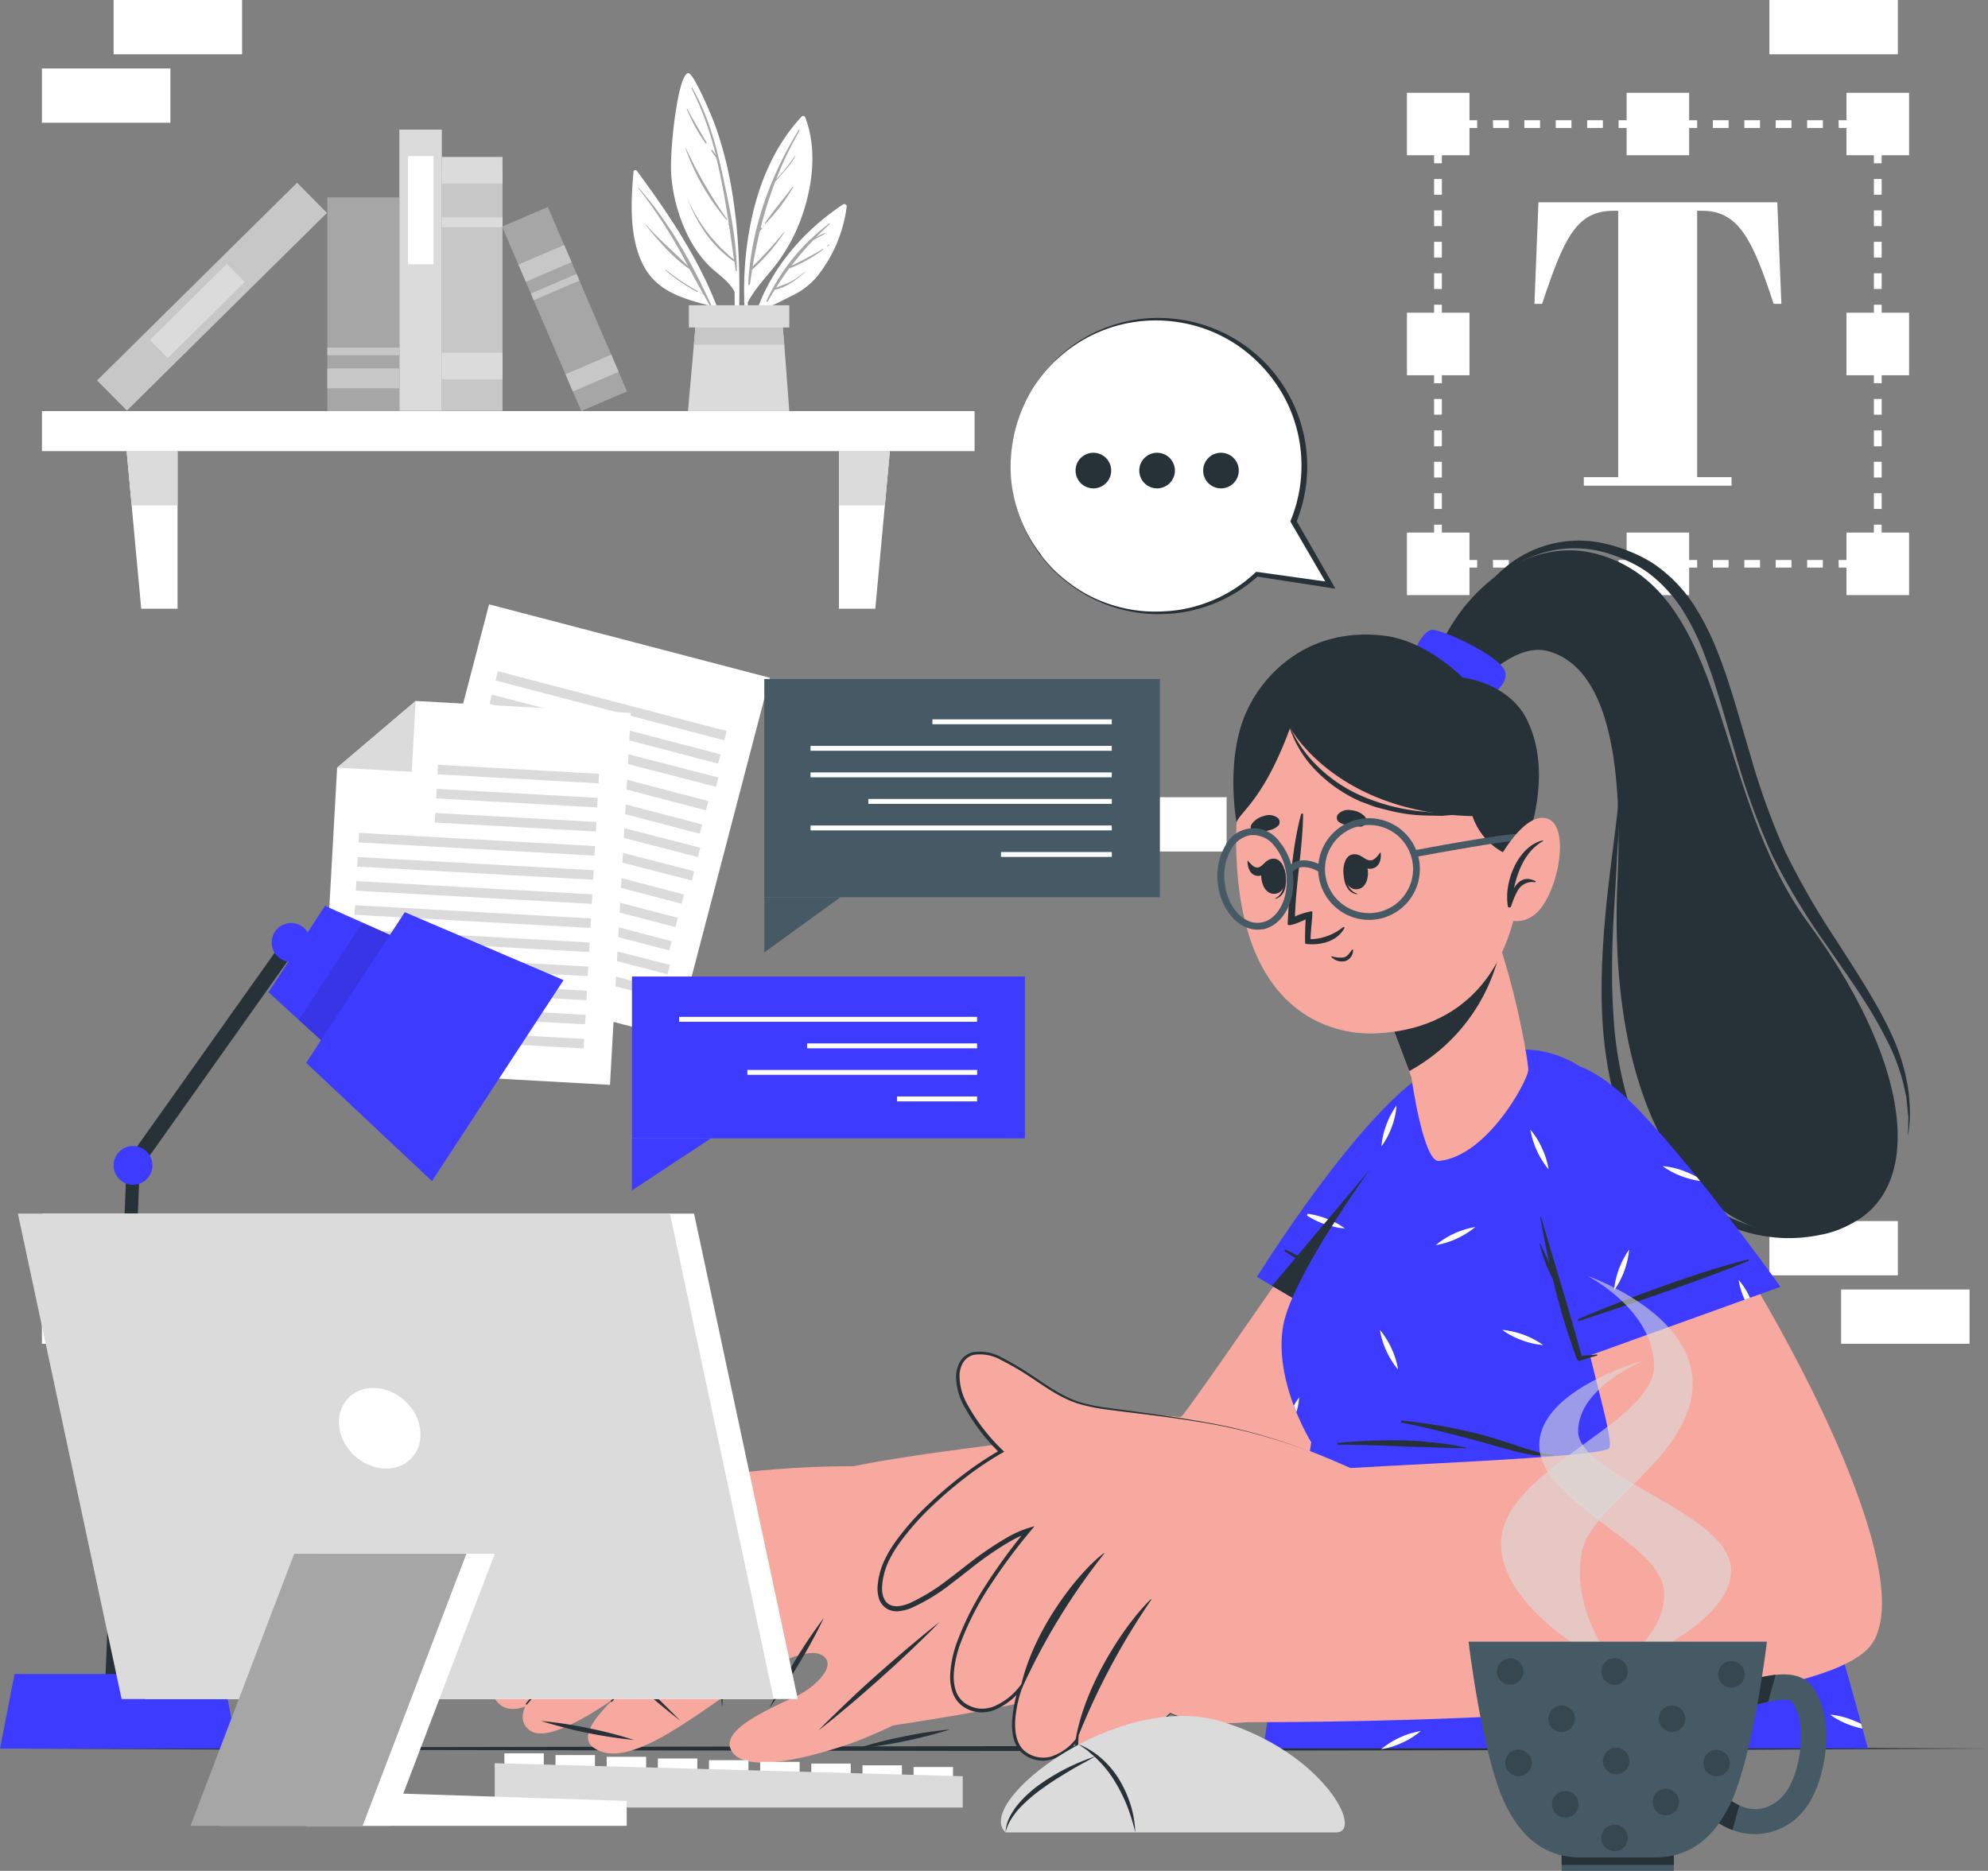 <?xml version="1.0" encoding="UTF-8"?> <svg xmlns="http://www.w3.org/2000/svg" viewBox="0 0 409.77 385.64"><rect x="0" y="0" width="409.77" height="385.64" fill="#808080" stroke="none"/> <defs> <style>.cls-1{fill:#fff;}.cls-10,.cls-2{fill:#dbdbdb;}.cls-3{fill:#a6a6a6;}.cls-4{fill:#c7c7c7;}.cls-5{fill:#263238;}.cls-6{fill:#3d3bff;}.cls-7{fill:#f7a9a0;}.cls-8{fill:#455a64;}.cls-9{opacity:0.1;}.cls-10{opacity:0.6;}.cls-11{fill:#37474f;}</style> </defs> <title>5Ресурс 33</title> <g id="Слой_2" data-name="Слой 2"> <g id="Background_Complete" data-name="Background Complete"> <polygon class="cls-1" points="295.6 117.03 298 117.03 298 115.43 297.2 115.43 297.2 114.63 295.6 114.63 295.6 117.03"></polygon> <path class="cls-1" d="M301.24,115.43h3.24V117h-3.24Zm6.48,0H311V117h-3.24Zm6.48,0h3.24V117H314.2Zm6.48,0h3.23V117h-3.23Zm6.47,0h3.24V117h-3.24Zm6.48,0h3.24V117h-3.24Zm6.48,0h3.24V117h-3.24Zm6.47,0h3.24V117h-3.24Zm6.48,0h3.24V117h-3.24Zm6.48,0h3.24V117h-3.24Zm6.48,0h3.24V117H366Zm6.47,0h3.24V117h-3.24Zm6.48,0h3.24V117H379Z"></path> <polygon class="cls-1" points="385.45 117.03 387.85 117.03 387.85 114.63 386.25 114.63 386.25 115.43 385.45 115.43 385.45 117.03"></polygon> <path class="cls-1" d="M386.25,108.15h1.6v3.24h-1.6Zm0-6.48h1.6v3.24h-1.6Zm0-6.48h1.6v3.24h-1.6Zm0-6.47h1.6V92h-1.6Zm0-6.48h1.6v3.24h-1.6Zm0-6.48h1.6V79h-1.6Zm0-6.48h1.6v3.24h-1.6Zm0-6.47h1.6v3.24h-1.6Zm0-6.48h1.6v3.24h-1.6Zm0-6.48h1.6v3.24h-1.6Zm0-6.48h1.6v3.24h-1.6Zm0-6.47h1.6v3.24h-1.6Zm0-6.48h1.6v3.24h-1.6Z"></path> <polygon class="cls-1" points="386.25 27.18 387.85 27.18 387.85 24.78 385.45 24.78 385.45 26.38 386.25 26.38 386.25 27.18"></polygon> <path class="cls-1" d="M301.24,24.78h3.24v1.6h-3.24Zm6.48,0H311v1.6h-3.24Zm6.48,0h3.24v1.6H314.2Zm6.47,0h3.24v1.6h-3.24Zm6.48,0h3.24v1.6h-3.24Zm6.48,0h3.24v1.6h-3.24Zm6.48,0h3.24v1.6h-3.24Zm6.47,0h3.24v1.6h-3.24Zm6.48,0h3.24v1.6h-3.24Zm6.48,0h3.24v1.6h-3.24Zm6.48,0h3.24v1.6H366Zm6.47,0h3.24v1.6h-3.24Zm6.48,0h3.24v1.6H379Z"></path> <polygon class="cls-1" points="295.6 27.18 297.2 27.18 297.2 26.38 298 26.38 298 24.78 295.6 24.78 295.6 27.18"></polygon> <path class="cls-1" d="M295.6,108.15h1.6v3.24h-1.6Zm0-6.48h1.6v3.24h-1.6Zm0-6.48h1.6v3.24h-1.6Zm0-6.47h1.6V92h-1.6Zm0-6.48h1.6v3.24h-1.6Zm0-6.48h1.6V79h-1.6Zm0-6.48h1.6v3.24h-1.6Zm0-6.47h1.6v3.24h-1.6Zm0-6.48h1.6v3.24h-1.6Zm0-6.48h1.6v3.24h-1.6Zm0-6.48h1.6v3.24h-1.6Zm0-6.47h1.6v3.24h-1.6Zm0-6.48h1.6v3.24h-1.6Z"></path> <rect class="cls-1" x="381.4" y="110.58" width="11.3" height="11.3" transform="translate(774.1 232.45) rotate(-180)"></rect> <path class="cls-1" d="M380.6,109.78h12.9v12.89H380.6Zm11.3,1.6h-9.7v9.69h9.7Z"></path> <rect class="cls-1" x="381.4" y="65.26" width="11.3" height="11.3" transform="translate(774.1 141.81) rotate(-180)"></rect> <path class="cls-1" d="M380.6,64.46h12.9V77.35H380.6Zm11.3,1.6h-9.7v9.69h9.7Z"></path> <rect class="cls-1" x="381.4" y="19.93" width="11.3" height="11.3" transform="translate(774.1 51.16) rotate(-180)"></rect> <path class="cls-1" d="M380.6,19.13h12.9V32H380.6Zm11.3,1.6h-9.7v9.7h9.7Z"></path> <rect class="cls-1" x="290.76" y="110.58" width="11.3" height="11.3" transform="translate(592.81 232.45) rotate(-180)"></rect> <path class="cls-1" d="M290,109.78h12.89v12.89H290Zm11.29,1.6h-9.69v9.69h9.69Z"></path> <rect class="cls-1" x="290.76" y="65.26" width="11.3" height="11.3" transform="translate(592.81 141.81) rotate(-180)"></rect> <path class="cls-1" d="M290,64.46h12.89V77.35H290Zm11.29,1.6h-9.69v9.69h9.69Z"></path> <rect class="cls-1" x="290.76" y="19.93" width="11.3" height="11.3" transform="translate(592.81 51.16) rotate(-180)"></rect> <path class="cls-1" d="M290,19.13h12.89V32H290Zm11.29,1.6h-9.69v9.7h9.69Z"></path> <rect class="cls-1" x="336.08" y="19.93" width="11.3" height="11.3" transform="translate(683.45 51.16) rotate(-180)"></rect> <path class="cls-1" d="M335.28,19.13h12.89V32H335.28Zm11.29,1.6h-9.69v9.7h9.69Z"></path> <rect class="cls-1" x="336.08" y="110.58" width="11.3" height="11.3" transform="translate(683.45 232.45) rotate(-180)"></rect> <path class="cls-1" d="M335.28,109.78h12.89v12.89H335.28Zm11.29,1.6h-9.69v9.69h9.69Z"></path> <path class="cls-1" d="M317.11,41.7h49.23l.84,20.94h-1.59c-4.25-12.93-7.09-19.19-14.68-19.19h-1.09V98.36h7.09v1.75H326.46V98.36h7.09V43.45h-1c-7.6,0-10.18,5.59-14.69,19.19h-1.58Z"></path> <rect class="cls-1" x="364.71" y="251.7" width="26.48" height="11.19" transform="translate(755.9 514.59) rotate(-180)"></rect> <rect class="cls-1" x="226.35" y="164.33" width="26.48" height="11.19" transform="translate(479.18 339.85) rotate(-180)"></rect> <rect class="cls-1" x="379.48" y="265.81" width="26.48" height="11.19" transform="translate(785.45 542.81) rotate(-180)"></rect> <rect class="cls-1" x="8.65" y="265.81" width="26.48" height="11.19" transform="translate(43.77 542.81) rotate(-180)"></rect> <rect class="cls-1" x="23.42" width="26.48" height="11.19" transform="translate(73.32 11.19) rotate(-180)"></rect> <rect class="cls-1" x="8.65" y="14.11" width="26.48" height="11.19" transform="translate(43.77 39.41) rotate(-180)"></rect> <rect class="cls-1" x="364.71" width="26.48" height="11.19" transform="translate(755.9 11.19) rotate(-180)"></rect> <rect class="cls-1" x="8.65" y="84.73" width="192.23" height="8.25" transform="translate(209.53 177.72) rotate(-180)"></rect> <polygon class="cls-1" points="172.93 125.48 180.42 125.48 183.42 92.99 172.93 92.99 172.93 125.48"></polygon> <polygon class="cls-1" points="36.6 125.48 29.11 125.48 26.1 92.99 36.6 92.99 36.6 125.48"></polygon> <polygon class="cls-2" points="183.42 92.99 172.94 92.99 172.94 104.18 182.39 104.18 183.42 92.99"></polygon> <polygon class="cls-2" points="26.11 92.99 27.14 104.18 36.59 104.18 36.59 92.99 26.11 92.99"></polygon> <path class="cls-1" d="M131.27,35.22c8.53,11.55,17.42,25,19.59,39.44,0,.22-.33.3-.38.08a85.84,85.84,0,0,0-3.77-11.6c-5.61-1.55-11.11-2.81-14.06-8.38S130,41.58,130.6,35.34C130.64,35,131.1,35,131.27,35.22Z"></path> <path class="cls-3" d="M146.63,63c-3.84-8.6-8.75-17.23-15-24.31,0,0-.11,0-.07.07a102.76,102.76,0,0,1,10.25,16.1c-2.83-2.86-5.92-5.43-8.6-8.47,0-.06-.13,0-.08.08,2.65,3.19,5.55,6.66,9,9,.93,1.71,1.87,3.43,2.82,5.14-.23-.13-.47-.24-.71-.36-.05,0-.08,0,0,.06a7.4,7.4,0,0,0,.8.39c.45.81.89,1.63,1.35,2.44C146.46,63.37,146.71,63.21,146.63,63Z"></path> <path class="cls-3" d="M143.78,60a50.42,50.42,0,0,1-6.55-4.37c-.06,0-.14,0-.08.08a34.54,34.54,0,0,0,6.53,4.45C143.79,60.24,143.88,60.09,143.78,60Z"></path> <path class="cls-1" d="M151.79,74.53a.16.16,0,0,1-.31,0c0-4.77,0-9.57-.07-14.36-1.23-2.47-3.85-3.83-5.67-5.81a24.71,24.71,0,0,1-3.41-4.74,34.06,34.06,0,0,1-3.94-13.16c-.51-5.1,1.43-21.94,3.58-21.36,1.12.31,4.73,8.65,5.68,11.41a79.64,79.64,0,0,1,3.4,14C152.79,51.7,152.65,63.23,151.79,74.53Z"></path> <path class="cls-3" d="M151.83,54l0,0c-.27-6-1.63-12.13-2.9-18-1.37-6.3-3-12.24-6.22-17.87a.09.09,0,0,0-.16.09,66.65,66.65,0,0,1,5,13.72c-.22-.34-.48-.66-.71-1-.09-.13-.3,0-.21.12a8.56,8.56,0,0,0,1,1.43.06.06,0,0,0,0,0c1.11,4.51,1.92,9.12,2.6,13.72l-.15-.17s-.1,0-.07,0,.18.3.27.46c.35,2.33.67,4.66,1,7a32.76,32.76,0,0,1-9.71-12.9s0,0,0,0c2,5.35,5.06,10.11,9.82,13.36.08.62.17,1.24.26,1.86,0,.13.22.1.22,0,0-.55,0-1.1-.05-1.65A.13.13,0,0,0,151.83,54Z"></path> <path class="cls-3" d="M149.87,45.2a95.46,95.46,0,0,1-8.47-14.58c0-.06-.13,0-.1,0a47.24,47.24,0,0,0,8.41,14.67A.1.1,0,0,0,149.87,45.2Z"></path> <path class="cls-3" d="M145.65,29.44c-1.32-2.32-2.71-4.59-4-7,0-.07-.12,0-.09.05a36.53,36.53,0,0,0,3.83,7A.12.12,0,0,0,145.65,29.44Z"></path> <path class="cls-3" d="M146.16,30.46a0,0,0,1,0,0,0A0,0,0,1,0,146.16,30.46Z"></path> <path class="cls-1" d="M154.13,62.31a48.66,48.66,0,0,0,1.11,9.4c-.05.34-.1.67-.15,1a45.39,45.39,0,0,1-1.68-10.47.35.35,0,0,1,0-.33h0a69.68,69.68,0,0,1,1-14.19C155.93,39,159.16,30.54,165.27,24a.44.44,0,0,1,.68.14c2.47,6.28,1.6,13.76-.5,20a36.34,36.34,0,0,1-4.85,9.51C158.51,56.59,155.83,59.08,154.13,62.31Z"></path> <path class="cls-3" d="M164.55,26.91c-5.8,9.4-9.83,20.56-10.32,31.67,0,.19.32.24.35,0q.21-1.48.45-3h0a37.71,37.71,0,0,0,6.57-7.59c0-.05,0-.11-.08-.07a78,78,0,0,1-6.39,7c.42-2.46.91-4.88,1.49-7.26l.46-.54c.1-.12-.07-.29-.17-.17l-.14.15a83.18,83.18,0,0,1,3-9.62c1.48-1.76,3.13-3.28,4.2-5.4,0,0,0-.09-.08,0-.86,1.21-1.7,2.43-2.68,3.56-.39.44-.82.86-1.22,1.3A74.5,74.5,0,0,1,164.77,27,.13.13,0,1,0,164.55,26.91Z"></path> <path class="cls-3" d="M163.38,38.51c-1.88,2.52-4,4.93-5.75,7.53,0,.08.06.15.12.1a38.21,38.21,0,0,0,5.75-7.56C163.55,38.5,163.43,38.44,163.38,38.51Z"></path> <path class="cls-3" d="M157.37,46.63l-.08.08c-.06,0,0,.14.08.08l.08-.08C157.51,46.66,157.42,46.57,157.37,46.63Z"></path> <path class="cls-1" d="M174.52,42.61A28.85,28.85,0,0,1,168.41,57a15.33,15.33,0,0,1-5,3.87c-2.15,1.06-4.4,2.29-6.62,3.16a43.39,43.39,0,0,0-2.34,8.32l-.22-.73c1.43-12.26,9.36-22.73,19.5-29.45A.49.49,0,0,1,174.52,42.61Z"></path> <path class="cls-3" d="M171,46.23c.07-.06,0-.19-.1-.13A41.35,41.35,0,0,0,158,62c-.08.17.15.32.25.15.47-.83.95-1.63,1.44-2.42h0c2.31-.43,4.5-2.06,6.22-3.61.05,0,0-.11-.07-.07a14.2,14.2,0,0,1-2.93,2.06c-.94.48-2,.78-2.94,1.17.86-1.37,1.75-2.67,2.69-3.94a27,27,0,0,0,7-3.91.06.06,0,0,0-.06-.11,73.21,73.21,0,0,1-6.47,3.46,58.77,58.77,0,0,1,4.57-5.33c.78-.41,1.58-.83,2.34-1.27a.07.07,0,0,0-.05-.12,8.8,8.8,0,0,0-1.8.88C169.07,48,170,47.12,171,46.23Z"></path> <path class="cls-3" d="M170.8,50.46a3.48,3.48,0,0,0-.39.28s0,.08.05.06a2.38,2.38,0,0,0,.41-.23C170.94,50.53,170.88,50.42,170.8,50.46Z"></path> <polygon class="cls-2" points="141.81 84.73 162.69 84.73 161.66 71.05 161.27 66.58 143.41 66.58 143.02 71.05 141.81 84.73"></polygon> <polygon class="cls-4" points="143.02 71.05 161.66 71.05 161.27 66.58 143.41 66.58 143.02 71.05"></polygon> <rect class="cls-2" x="141.99" y="62.92" width="20.7" height="4.58" transform="translate(304.68 130.42) rotate(-180)"></rect> <rect class="cls-4" x="72.47" y="53.6" width="49.7" height="12.52" transform="translate(157.18 -37.47) rotate(90)"></rect> <rect class="cls-2" x="94.59" y="28.82" width="5.46" height="12.52" transform="translate(132.4 -62.24) rotate(90)"></rect> <rect class="cls-2" x="96.31" y="39.56" width="2.03" height="12.52" transform="translate(143.14 -51.5) rotate(90)"></rect> <rect class="cls-2" x="94.59" y="69.2" width="5.46" height="12.52" transform="translate(172.78 -21.87) rotate(90)"></rect> <rect class="cls-2" x="57.7" y="51.34" width="57.97" height="8.75" transform="translate(142.41 -30.98) rotate(90)"></rect> <rect class="cls-1" x="75.58" y="40.7" width="22.3" height="5.25" transform="translate(130.06 -43.4) rotate(90)"></rect> <rect class="cls-4" x="14.72" y="56.78" width="57.97" height="8.75" transform="translate(117.77 73.92) rotate(135.33)"></rect> <rect class="cls-2" x="29.52" y="61.48" width="22.3" height="5.25" transform="translate(114.66 81.11) rotate(135.33)"></rect> <rect class="cls-3" x="52.88" y="55.27" width="44.04" height="14.85" transform="translate(137.59 -12.2) rotate(90)"></rect> <rect class="cls-4" x="72.84" y="70.57" width="4.1" height="14.85" transform="translate(152.89 3.1) rotate(90)"></rect> <rect class="cls-4" x="74.1" y="65.02" width="1.59" height="14.85" transform="translate(147.35 -2.45) rotate(90)"></rect> <rect class="cls-3" x="95.69" y="58.57" width="41.38" height="10.26" transform="translate(129 -68.37) rotate(66.77)"></rect> <rect class="cls-4" x="120.12" y="71.78" width="3.86" height="10.26" transform="translate(144.57 -65.59) rotate(66.77)"></rect> <rect class="cls-4" x="110.41" y="49.16" width="3.86" height="10.26" transform="translate(117.92 -70.36) rotate(66.77)"></rect> <rect class="cls-4" x="113.69" y="54.05" width="1.5" height="10.26" transform="translate(123.68 -69.33) rotate(66.77)"></rect> <polygon class="cls-1" points="81.38 198.86 139.25 213.99 158.67 139.71 115.71 128.47 100.81 124.58 97.11 138.73 81.38 198.86"></polygon> <rect class="cls-2" x="101.59" y="144.5" width="48.72" height="1.97" transform="translate(40.9 -27.13) rotate(14.65)"></rect> <rect class="cls-2" x="100.33" y="149.32" width="48.72" height="1.97" transform="translate(42.08 -26.66) rotate(14.65)"></rect> <rect class="cls-2" x="99.07" y="154.13" width="48.72" height="1.97" transform="matrix(0.97, 0.25, -0.25, 0.97, 43.26, -26.18)"></rect> <rect class="cls-2" x="97.81" y="158.94" width="48.72" height="1.97" transform="translate(44.44 -25.71) rotate(14.65)"></rect> <rect class="cls-2" x="96.55" y="163.76" width="48.72" height="1.97" transform="translate(45.61 -25.23) rotate(14.65)"></rect> <rect class="cls-2" x="95.29" y="168.57" width="48.72" height="1.97" transform="matrix(0.97, 0.25, -0.25, 0.97, 46.79, -24.76)"></rect> <rect class="cls-2" x="94.03" y="173.39" width="48.72" height="1.97" transform="matrix(0.97, 0.25, -0.25, 0.97, 47.97, -24.28)"></rect> <rect class="cls-2" x="92.78" y="178.2" width="48.72" height="1.97" transform="translate(49.14 -23.81) rotate(14.65)"></rect> <rect class="cls-2" x="91.52" y="183.01" width="48.72" height="1.97" transform="translate(50.32 -23.33) rotate(14.65)"></rect> <rect class="cls-2" x="90.26" y="187.83" width="48.72" height="1.97" transform="translate(51.5 -22.86) rotate(14.65)"></rect> <rect class="cls-2" x="89" y="192.64" width="48.72" height="1.97" transform="matrix(0.97, 0.25, -0.25, 0.97, 52.67, -22.38)"></rect> <rect class="cls-2" x="87.74" y="197.46" width="48.72" height="1.97" transform="translate(53.85 -21.9) rotate(14.65)"></rect> <polygon class="cls-1" points="66.02 220.29 125.73 223.63 130.02 146.97 85.68 144.49 69.49 158.24 66.02 220.29"></polygon> <polygon class="cls-2" points="85.68 144.49 69.49 158.24 84.87 159.1 85.68 144.49"></polygon> <rect class="cls-2" x="90.19" y="158.58" width="33.25" height="1.97" transform="translate(9.08 -5.72) rotate(3.2)"></rect> <rect class="cls-2" x="89.92" y="163.55" width="33.25" height="1.97" transform="translate(9.36 -5.7) rotate(3.2)"></rect> <rect class="cls-2" x="89.64" y="168.51" width="33.25" height="1.97" transform="translate(9.64 -5.67) rotate(3.2)"></rect> <rect class="cls-2" x="73.9" y="173.05" width="48.72" height="1.97" transform="translate(9.88 -5.22) rotate(3.2)"></rect> <rect class="cls-2" x="73.63" y="178.02" width="48.72" height="1.97" transform="translate(10.15 -5.19) rotate(3.2)"></rect> <rect class="cls-2" x="73.35" y="182.99" width="48.72" height="1.97" transform="translate(10.43 -5.17) rotate(3.2)"></rect> <rect class="cls-2" x="73.07" y="187.96" width="48.72" height="1.97" transform="translate(10.71 -5.15) rotate(3.2)"></rect> <rect class="cls-2" x="72.79" y="192.92" width="48.72" height="1.97" transform="translate(10.98 -5.12) rotate(3.2)"></rect> <rect class="cls-2" x="72.51" y="197.89" width="48.72" height="1.97" transform="translate(11.26 -5.1) rotate(3.2)"></rect> <rect class="cls-2" x="72.24" y="202.86" width="48.72" height="1.97" transform="translate(11.54 -5.08) rotate(3.2)"></rect> <rect class="cls-2" x="71.96" y="207.83" width="48.72" height="1.97" transform="translate(11.82 -5.06) rotate(3.2)"></rect> <rect class="cls-2" x="71.68" y="212.8" width="48.72" height="1.97" transform="translate(12.09 -5.03) rotate(3.2)"></rect> </g> <g id="Table"> <polygon class="cls-5" points="409.77 360.44 359.15 360.68 308.54 360.77 207.31 360.94 106.07 360.77 55.46 360.68 4.84 360.44 55.46 360.19 106.07 360.1 207.31 359.94 308.54 360.11 359.15 360.19 409.77 360.44"></polygon> </g> <g id="Character"> <path class="cls-5" d="M296.65,133.63c6.17-13.83,19.53-22.9,32.39-19.46,27.57,7.37,23.82,49.05,43.62,76,23.91,32.56,24.2,59.93,3.39,63.9-23.33,4.44-45.12-20.57-42.64-72.95,1.55-32.76-5.35-44.36-14.22-46.88-6.52-1.85-13.8,6.05-13.8,6.05Z"></path> <path class="cls-5" d="M333.81,163c.13,5.21-.34,10.41-.6,15.6s-.66,10.36-.83,15.54-.16,10.34.21,15.47A77.33,77.33,0,0,0,335,224.83a39.81,39.81,0,0,0,6.39,13.74,44.56,44.56,0,0,0,11.4,10.3,34.12,34.12,0,0,0,14.6,5.12,31.35,31.35,0,0,0,7.86-.13,27.16,27.16,0,0,0,3.86-.85,14.19,14.19,0,0,0,3.65-1.5,19.93,19.93,0,0,1-7.39,3,32,32,0,0,1-8.07.68,33.82,33.82,0,0,1-8-1.41,36.84,36.84,0,0,1-7.47-3.28,43.18,43.18,0,0,1-6.62-4.72l-1.51-1.36L342.21,243a29.19,29.19,0,0,1-2.71-3.06,41.62,41.62,0,0,1-6.9-14.49c-2.71-10.33-2.79-21-2.13-31.35.33-5.21.91-10.39,1.54-15.55S333.38,168.22,333.81,163Z"></path> <path class="cls-5" d="M302.7,125.63a43.09,43.09,0,0,1,7.54-7.72,23.36,23.36,0,0,1,20-4.18,30.35,30.35,0,0,1,4.95,1.77,25,25,0,0,1,4.54,2.57,30,30,0,0,1,7.05,7.62,50.45,50.45,0,0,1,4.64,9.51c2.57,6.66,4.36,13.7,6.43,20.67a145.23,145.23,0,0,0,7.54,20.62,141,141,0,0,0,11.38,18.75c4.12,6,8.4,11.83,11.66,18.23a42.88,42.88,0,0,1,3.92,10l.57,2.63c.12.89.18,1.79.28,2.69l.14,1.34,0,1.36-.06,2.72c1.19-7.21-.44-14.73-3.55-21.34s-7.22-12.73-11.1-18.84a160.68,160.68,0,0,1-10.76-18.69,146.22,146.22,0,0,1-7.25-20.28c-2.11-6.91-3.91-14-6.65-20.83a53.31,53.31,0,0,0-5.08-9.91,30.39,30.39,0,0,0-7.87-8,27.7,27.7,0,0,0-5-2.6,31.64,31.64,0,0,0-5.35-1.69,23.59,23.59,0,0,0-20.88,5.34A38.66,38.66,0,0,0,302.7,125.63Z"></path> <path class="cls-6" d="M291.35,136.24c0-2.62,2-6,3.67-6.39s14.19,5.28,15.2,8.54-4.67,6-4.67,6Z"></path> <path class="cls-7" d="M303.68,240.05c-7.24,43.35-18.06,77.95-29.53,86.89-9.24,7.22-22.59,12.84-36.44,17.14a352.9,352.9,0,0,1-45.19,10.26c-4.7.78-8.62,1.35-11.4,1.77-6.89,1-21.93-43.75-17.49-49.72,1-1.37,5.51-2.72,11.83-4.05,21.32-4.46,65.92-7.95,68.25-10.56s23.86-34.22,41.17-58.55C297,216.21,307.7,216,303.68,240.05Z"></path> <path class="cls-7" d="M194.62,350.37c-.83.47-12.61,6.77-20,9.26-5.48,1.85-21.4,6.77-24,.94-1.81-4,7.21-8,13.53-10.94,3.33-1.56,7.35-5.29,6.25-7.43-1.91-3.73-10.47.48-16.06,4.07-10.81,6.94-25.08,19.21-32.11,13.88-2.66-2,.15-6,4.33-10-6.87,4.74-14.24,8.71-17.28,6.59-1.74-1.21-1.9-3-1-5-2.15.81-4.08.76-5.49-.6-2.4-2.3-1.44-5.9.91-9.65a2.71,2.71,0,0,1-2.14-1.28c-5.19-7.19,18.2-29.56,26.52-31.92,24.5-7,50.94-6,50.94-6C189,309.58,194.64,350.36,194.62,350.37Z"></path> <path class="cls-5" d="M157.18,328.91A40.35,40.35,0,0,0,141,336c-5.61,4.22-10,9.85-15.09,14.57-.14.13.07.35.2.21,2.41-2.43,5.08-4.63,7.58-7s4.84-4.65,7.44-6.75A40,40,0,0,1,157.21,329,.05.05,0,0,0,157.18,328.91Z"></path> <path class="cls-5" d="M152.1,318.6c-6.43,2.07-13,4.17-18.92,7.51-6.46,3.67-11.39,9.39-16.24,14.9q-4.36,5-8.52,10.12c-.11.14.08.35.21.21q7.37-8.54,15.26-16.62a52.94,52.94,0,0,1,17-11.82c3.66-1.58,7.44-2.89,11.21-4.18C152.2,318.69,152.17,318.58,152.1,318.6Z"></path> <path class="cls-5" d="M144.74,309.72c-6.27,1.58-11.73,2.94-17.18,6.58-7.21,4.81-14,12.69-16.43,15.48-2.64,3.08-5.17,6.25-7.66,9.46-.1.13.12.31.23.18a209.78,209.78,0,0,1,18.44-20A41.64,41.64,0,0,1,132.61,314a75.1,75.1,0,0,1,12.14-4.2A0,0,0,0,0,144.74,309.72Z"></path> <path class="cls-6" d="M296.79,285.44l-37.7-22.23s16.09-26,29.85-38.26,19.29-2.65,17.2,15.18S296.79,285.44,296.79,285.44Z"></path> <path class="cls-1" d="M286.83,278c.3.68.58,1.37.81,2.07l-1.55-.91c-.11-.22-.21-.45-.32-.67a15.81,15.81,0,0,1-1.34-4.33A15.81,15.81,0,0,1,286.83,278Zm9.1-21.3a17.56,17.56,0,0,0,8.18-3.75,17.44,17.44,0,0,0-8.18,3.75Zm-8.07-28.81a16.07,16.07,0,0,0-2.11,4,15.64,15.64,0,0,0-1,4.42,16.09,16.09,0,0,0,2.12-4A15.9,15.9,0,0,0,287.86,227.86Zm-18.45,22.68a17.06,17.06,0,0,0,3.37,1.67,16.16,16.16,0,0,0,4.43,1,15.88,15.88,0,0,0-4-2.12,17.07,17.07,0,0,0-3.66-.92A1.5,1.5,0,0,0,269.41,250.54Z"></path> <path class="cls-5" d="M265,257.56c6,3.09,22.17,12,31.86,19.17.06,0-.08.29-.15.26-9-4.71-26.19-15.43-31.92-19.05C264.71,257.87,264.92,257.5,265,257.56Z"></path> <path class="cls-5" d="M262.19,265.05l34.6,20.4s7.26-27.48,9.35-45.32c1.34-11.51-.48-19.6-5.65-20.59Z"></path> <path class="cls-6" d="M260.37,360.4H385s-27.07-104.55-52.13-134c-.56-.68-1.14-1.32-1.72-1.92-.12-.14-.22-.24-.34-.36a26.93,26.93,0,0,0-6.69-5.18c-.44-.24-.88-.46-1.34-.66-9.66-4.43-19.85-.76-27.2,5.54-2.34,2-28.76,36.37-31.09,49.48-2,11.57,5.79,24,5.79,24Z"></path> <path class="cls-1" d="M317.86,236.72a16.16,16.16,0,0,1,1.34,4.33,17.44,17.44,0,0,1-3.75-8.18A16.22,16.22,0,0,1,317.86,236.72Zm13.93,50.83a17.73,17.73,0,0,0,3.75,8.17,15.48,15.48,0,0,0-1.34-4.33A15.85,15.85,0,0,0,331.79,287.55Zm15.41,61.07a16.16,16.16,0,0,0,1.34,4.33A15.72,15.72,0,0,0,351,356.8a17.44,17.44,0,0,0-3.75-8.18Zm-62.78-74.49a17.44,17.44,0,0,0,3.75,8.18,15.71,15.71,0,0,0-1.34-4.33A16.22,16.22,0,0,0,284.42,274.13Zm-17.65,45.69h0a13.9,13.9,0,0,0,1.63,2.32,16,16,0,0,0-1.32-4.28Zm45.36,22.58a17.44,17.44,0,0,0,3.75,8.18,15.37,15.37,0,0,0-1.34-4.33A16.22,16.22,0,0,0,312.13,342.4Zm-16.2-85.73a17.56,17.56,0,0,0,8.18-3.75,17.44,17.44,0,0,0-8.18,3.75Zm-8.24,49.63A16.23,16.23,0,0,0,292,305a15.55,15.55,0,0,0,3.84-2.41,17.82,17.82,0,0,0-8.18,3.75Zm-3,54.27a16.16,16.16,0,0,0,4.33-1.34,15.85,15.85,0,0,0,3.84-2.41,17.46,17.46,0,0,0-8.17,3.75ZM345,314.89a16.16,16.16,0,0,0,4.33-1.34,15.55,15.55,0,0,0,3.84-2.41,17.73,17.73,0,0,0-8.17,3.75Zm-78.3-25.14c.17.45.35.89.52,1.31a13.85,13.85,0,0,0,.57-3A12.8,12.8,0,0,0,266.69,289.75Zm4.52,51.75a17.65,17.65,0,0,0-3.13,8.43,15.62,15.62,0,0,0,2.12-4A16,16,0,0,0,271.21,341.5Zm64.59-83.91a17.59,17.59,0,0,0-3.12,8.44,17.59,17.59,0,0,0,3.12-8.44ZM316,308.89a17.5,17.5,0,0,0-3.12,8.43,17.5,17.5,0,0,0,3.12-8.43Zm53.75,20.91a17.59,17.59,0,0,0-3.12,8.44,17.59,17.59,0,0,0,3.12-8.44Zm-73.35,3.13A17.64,17.64,0,0,0,288,329.8a17.46,17.46,0,0,0,8.44,3.13Zm63.66-41.47a15.46,15.46,0,0,0,4,2.12l.65.22c-.16-.47-.33-.93-.49-1.4h0A15.32,15.32,0,0,0,360.07,291.46Zm-85.52-38.7a12.34,12.34,0,0,0,2.66.46,13.21,13.21,0,0,0-2.13-1.3C274.91,252.2,274.73,252.48,274.55,252.76Zm64,80.17a17.65,17.65,0,0,0-8.43-3.13,15.46,15.46,0,0,0,4,2.12A15.9,15.9,0,0,0,338.57,332.93Zm38.7,20.52a16,16,0,0,0,4,2.11,20.11,20.11,0,0,0,2.65.77q-.13-.48-.27-1c-.65-.32-1.31-.59-2-.85A15.82,15.82,0,0,0,377.27,353.45Zm-59.15-76.19a17.65,17.65,0,0,0-8.43-3.13,15.46,15.46,0,0,0,4,2.12A15.9,15.9,0,0,0,318.12,277.26Z"></path> <path class="cls-5" d="M289,292.84a107.5,107.5,0,0,1,15.74,2.73c2.57.68,5.08,1.47,7.59,2.32,1.25.43,2.51.81,3.77,1.18a17.1,17.1,0,0,0,4.06.81c.12,0,.12.18,0,.19a30,30,0,0,1-3.91-.11,26.33,26.33,0,0,1-3.72-.74c-2.61-.66-5.18-1.45-7.78-2.14-5.24-1.4-10.48-2.79-15.81-3.81C288.69,293.23,288.76,292.81,289,292.84Z"></path> <path class="cls-5" d="M275.84,297.43a116,116,0,0,1,13.18-.52c2.2,0,4.38.22,6.57.45,1.05.11,2.09.24,3.13.38s2.27.47,3.42.61c.12,0,.12.2,0,.19-1.09-.1-2.2,0-3.29-.06l-3.28-.11c-2.2-.08-4.39-.13-6.58-.22-4.39-.19-8.76-.33-13.16-.36C275.59,297.79,275.62,297.45,275.84,297.43Z"></path> <path class="cls-7" d="M336,228.19c19.76,21.17,64,97.25,48.79,111.89S274,355,257,355c-7.75,0,8.14-51,16.44-52,6.92-.85,57.24-2.48,58.26-4.52,1.16-2.29-5.42-20.86-11.22-52.2C314.21,212.65,327.27,218.84,336,228.19Z"></path> <path class="cls-7" d="M245.83,292.51c-17.19-2.4-22-.37-35.39-10.09-8.81-6.38-16.67-3.49-11.64,6.64,8.22,16.58,29.74,24.32,38,24.86Z"></path> <path class="cls-7" d="M291.46,309.05S272.16,298.33,254.1,294c-12.49-3-41.69-7.75-67.08,21-8,9.07-8.42,21.87,3.85,14.22,9.53-5.94,14.66-11.87,21-13.66,0,0-3.5,18.21,3.29,24.3a166.94,166.94,0,0,0,18.87,14.64,36.08,36.08,0,0,0,3.06-3.28S244,356.24,257,355Z"></path> <path class="cls-7" d="M241.72,293c-6,3.11-18.51,9.92-26.83,19.06-9.25,10.15-24.32,32.2-16.75,38.95,5.54,4.95,12-3,12-3s-4.31,10.43,1.68,13.8c5.45,3.08,10.11-3.35,10.11-3.35s-1.53,6.78,4.3,8.73c7,2.34,9.06-12.24,18.2-16C246.53,350.37,241.72,293,241.72,293Z"></path> <path class="cls-5" d="M227.52,320.17C222.39,324,213,335.75,210.36,347.9c-.06.28.12.47.23.23a134.43,134.43,0,0,1,17-27.87C227.66,320.2,227.58,320.13,227.52,320.17Z"></path> <path class="cls-5" d="M237.22,329.66c-4.09,3.78-13.26,16.3-15.47,28.71-.05.27.14.46.23.21a144.57,144.57,0,0,1,15.34-28.84C237.36,329.68,237.27,329.61,237.22,329.66Z"></path> <path class="cls-5" d="M253.17,355.2a45.91,45.91,0,0,1-6.09-.4,20.22,20.22,0,0,1-5.91-1.54h.09a39.31,39.31,0,0,0-5.24,6.06,30.52,30.52,0,0,0-2.09,3.41,12.21,12.21,0,0,1-2.4,3.28,5.93,5.93,0,0,1-3.71,1.68,5.43,5.43,0,0,1-3.83-1.43,6.82,6.82,0,0,1-2-3.61,14,14,0,0,1-.31-4.08l.48.18a11.07,11.07,0,0,1-5.47,3.94A6.54,6.54,0,0,1,210.3,361a6.69,6.69,0,0,1-1.48-3.12,13,13,0,0,1-.19-3.4,25.61,25.61,0,0,1,1.37-6.59l.57.31a13.94,13.94,0,0,1-5.48,4.24,7.29,7.29,0,0,1-3.5.5,7,7,0,0,1-3.3-1.33,6,6,0,0,1-2-2.93,10.34,10.34,0,0,1-.44-3.49,23.17,23.17,0,0,1,1.43-6.75,60.65,60.65,0,0,1,6.23-12.19,121.41,121.41,0,0,1,8.1-11l.44.72a21.56,21.56,0,0,0-4.23,2c-1.37.79-2.7,1.66-4,2.57-2.62,1.81-5.05,3.88-7.64,5.82a39.45,39.45,0,0,1-8.29,5.08,9.8,9.8,0,0,1-2.43.66,4.17,4.17,0,0,1-2.63-.47,3.83,3.83,0,0,1-1.65-2.11,7,7,0,0,1-.29-2.55,15.48,15.48,0,0,1,1.17-4.81,24.74,24.74,0,0,1,2.43-4.25,52.77,52.77,0,0,1,6.35-7.31,84.47,84.47,0,0,1,7.31-6.32,69,69,0,0,1,8-5.37l-.08.6a40.38,40.38,0,0,1-7.43-9.79,12.94,12.94,0,0,1-1.57-6,6.28,6.28,0,0,1,.84-3.08,4.25,4.25,0,0,1,2.6-1.9,9.27,9.27,0,0,1,6.1,1.15,60.65,60.65,0,0,1,5.3,3.1c3.42,2.22,6.68,4.74,10.54,6a36.69,36.69,0,0,0,5.93,1.22l6.05.82c4,.54,8.08,1.11,12.09,1.81a114.19,114.19,0,0,1,23.56,6.39A114.27,114.27,0,0,0,246.47,293c-4-.65-8.05-1.17-12.09-1.66-2-.25-4-.49-6.07-.77a37,37,0,0,1-6-1.21c-4-1.25-7.29-3.8-10.69-6a58.59,58.59,0,0,0-5.25-3,8.76,8.76,0,0,0-5.67-1.08,3.58,3.58,0,0,0-2.2,1.62,5.43,5.43,0,0,0-.72,2.75,12.07,12.07,0,0,0,1.52,5.68,39.56,39.56,0,0,0,7.33,9.57l.36.35-.44.25a66.64,66.64,0,0,0-7.92,5.35,86,86,0,0,0-7.21,6.28,52.6,52.6,0,0,0-6.21,7.22,23.35,23.35,0,0,0-2.32,4.09,14.43,14.43,0,0,0-1.07,4.5c-.1,1.5.27,3.11,1.49,3.8s2.81.28,4.21-.28a41.41,41.41,0,0,0,8.07-5c2.56-1.89,5-4,7.69-5.8,1.33-.91,2.68-1.79,4.09-2.6a22.58,22.58,0,0,1,4.48-2.05l1.38-.42-.93,1.14a117.76,117.76,0,0,0-8.09,10.9,59.85,59.85,0,0,0-6.2,12,22.33,22.33,0,0,0-1.42,6.52,9.77,9.77,0,0,0,.38,3.24,5.3,5.3,0,0,0,1.78,2.59,6.49,6.49,0,0,0,2.95,1.2,6.68,6.68,0,0,0,3.18-.44,13.23,13.23,0,0,0,5.2-4l1.16-1.41-.6,1.71a25.64,25.64,0,0,0-1.37,6.41c-.13,2.14.09,4.48,1.5,6.08a5.67,5.67,0,0,0,2.7,1.57,6.08,6.08,0,0,0,3.14,0,10.55,10.55,0,0,0,5.19-3.71l.54-.68-.06.86a13.19,13.19,0,0,0,.28,3.91,6.39,6.39,0,0,0,1.78,3.37,4.92,4.92,0,0,0,3.49,1.37,5.56,5.56,0,0,0,3.48-1.53,11.9,11.9,0,0,0,2.37-3.16,32.72,32.72,0,0,1,2.15-3.42,40.28,40.28,0,0,1,5.35-6l0,0,.05,0a20.66,20.66,0,0,0,5.85,1.61A47.44,47.44,0,0,0,253.17,355.2Z"></path> <path class="cls-6" d="M367,265.25l-41.18,14.83s-9.74-29-10.41-47.39,10.28-16.55,22.68-3.56S367,265.25,367,265.25Z"></path> <path class="cls-1" d="M317.86,236.72a16.16,16.16,0,0,1,1.34,4.33,17.44,17.44,0,0,1-3.75-8.18A16.22,16.22,0,0,1,317.86,236.72Zm40.52,27.12a15.14,15.14,0,0,0,1.24,4.07l1.09-.39A14.93,14.93,0,0,0,358.38,263.84Zm-22.58-6.25a17.59,17.59,0,0,0-3.12,8.44,17.59,17.59,0,0,0,3.12-8.44Zm6.93-17.21a15.46,15.46,0,0,0,4,2.12,16.93,16.93,0,0,0,3.69.94l-.67-.84h0a20.23,20.23,0,0,0-2.6-1.19A16,16,0,0,0,342.73,240.38Z"></path> <path class="cls-5" d="M325.26,271.91c6.24-2.68,23.36-9.44,35.09-12.3.07,0,.18.25.11.28-9.36,3.92-28.59,10.32-35,12.42C325.29,272.35,325.15,272,325.26,271.91Z"></path> <path class="cls-5" d="M317.3,256.31a.06.06,0,0,1,.11,0c.74,1.42,1.4,2.86,2,4.33-.71-3.21-1.35-6.45-1.92-9.68a.09.09,0,0,1,.18,0c2.76,9.5,5.75,18.94,8.32,28.49,1.05-.05,2.11-.12,3.15-.26a.14.14,0,0,1,0,.27c-1.13.28-2.26.64-3.36,1-.25.08-.61.06-.72-.24a139.82,139.82,0,0,1-5-16.6c-.43-.86-.86-1.72-1.23-2.6A36.41,36.41,0,0,1,317.3,256.31Z"></path> <path class="cls-7" d="M315,220.66c-.19,2.23-8.48,17.7-18.4,18.65-3.23.31-5.68-17.26-5.68-17.26l-.48-1.26-6.67-17.58,19.38-16.74,2.82-2.26s1.51,4.93,3.32,11.09c.09.28.17.57.26.88s.22.67.31,1c.28.92.57,1.86.83,2.8.21.71.41,1.4.59,2.16s.4,1.49.6,2.25C313.8,211.87,315.1,219.72,315,220.66Z"></path> <path class="cls-5" d="M309.32,195.3a37.68,37.68,0,0,1-18.85,25.49l-6.67-17.58,19.38-16.74,2.82-2.26S307.51,189.14,309.32,195.3Z"></path> <path class="cls-7" d="M254.91,177.73c1.7,33,21.63,35.66,28.74,35.28,6.45-.34,28.37-2.31,30.08-35.27s-14.14-42.58-28.94-42.58S253.21,144.78,254.91,177.73Z"></path> <path class="cls-5" d="M259.27,171.8a18.83,18.83,0,0,0,2.19-.63,3.69,3.69,0,0,0,2.11-1.07,1.18,1.18,0,0,0-.11-1.43,2.92,2.92,0,0,0-2.91-.47,4.31,4.31,0,0,0-2.57,1.71A1.25,1.25,0,0,0,259.27,171.8Z"></path> <path class="cls-5" d="M280.35,170.4a19.18,19.18,0,0,1-2.26-.31,3.58,3.58,0,0,1-2.24-.75,1.17,1.17,0,0,1-.11-1.43,2.92,2.92,0,0,1,2.81-.89,4.27,4.27,0,0,1,2.79,1.32A1.25,1.25,0,0,1,280.35,170.4Z"></path> <path class="cls-5" d="M277,178.55c0-.08.18.1.18.19,0,2.25.47,4.82,2.54,5.46.06,0,.06.13,0,.12C277.21,184.1,276.68,180.69,277,178.55Z"></path> <path class="cls-5" d="M278.89,176.11c3.59-.46,4.24,6.77.91,7.19S275.87,176.49,278.89,176.11Z"></path> <path class="cls-5" d="M280.34,176.36c.67.35,1.35,1,2.12,1s1.48-.81,2-1.59c.05-.08.12,0,.13.07.15,1.39-.26,2.85-1.72,3.19s-2.42-.83-2.89-2.19C279.88,176.62,280.07,176.22,280.34,176.36Z"></path> <path class="cls-5" d="M264.73,179.17c0-.08-.17.13-.15.22.28,2.23.24,4.83-1.71,5.77-.06,0,0,.14,0,.12C265.34,184.69,265.36,181.24,264.73,179.17Z"></path> <path class="cls-5" d="M262.51,177c-3.63.08-3.21,7.32.15,7.25S265.54,177,262.51,177Z"></path> <path class="cls-5" d="M261,177.6c-.55.41-1.07,1.14-1.75,1.23s-1.42-.65-2-1.38c-.06-.07-.11,0-.11.09,0,1.39.58,2.8,1.93,3s2.05-1.07,2.3-2.47C261.46,177.81,261.24,177.43,261,177.6Z"></path> <path class="cls-5" d="M278.67,195.8c-.47.59-.9,1.38-1.7,1.56a5.93,5.93,0,0,1-2.47-.24.08.08,0,0,0-.08.13,3,3,0,0,0,3,.83,2.41,2.41,0,0,0,1.48-2.21C278.91,195.73,278.73,195.71,278.67,195.8Z"></path> <path class="cls-5" d="M269.12,189.51s-.2,3.38-.08,5c0,.14,5.85.88,8.07-3.2.09-.16-.12-.31-.26-.2a11.31,11.31,0,0,1-6.69,2.5c-.15-.43.54-5.78.28-5.78a13.7,13.7,0,0,0-3.52,1.09c.22-7.06,1.57-14,1.68-21,0-.25-.37-.3-.42-.07-1.93,7.2-2.36,15.31-2.77,22.59C265.35,191.26,268.51,189.83,269.12,189.51Z"></path> <path class="cls-5" d="M313.37,177a13.34,13.34,0,0,1-9.86-8.77c-28.25-.69-37.58-18.21-37.58-18.21-5.42,14.76-10.26,17.28-11.06,19.5,0,0-2.35-12.79,1.93-22.54,3.78-8.63,13.47-17.87,28.74-15.91,8.65,1.11,15.93,8.6,15.93,8.6s9.35,1,13.18,8.52C321.07,160.86,313.37,177,313.37,177Z"></path> <path class="cls-5" d="M265.5,148.94a22.88,22.88,0,0,0,5.61,9.77,29.43,29.43,0,0,0,9.35,6.51l2.68,1c.9.31,1.84.5,2.76.75a35.38,35.38,0,0,0,5.61,1c1.89.17,3.79.14,5.67.21,1.89-.17,3.77-.29,5.64-.5-1.89,0-3.77,0-5.64-.06-1.86-.18-3.73-.26-5.57-.52a41.31,41.31,0,0,1-10.69-2.92,30.33,30.33,0,0,1-9.18-6.07A26.65,26.65,0,0,1,265.5,148.94Z"></path> <path class="cls-8" d="M281.77,189.61a10.5,10.5,0,0,1-10.06-10.88h0a10.48,10.48,0,1,1,12.66,10.66A10.63,10.63,0,0,1,281.77,189.61Zm-8.66-10.83a9.08,9.08,0,1,0,9.43-8.71,9.29,9.29,0,0,0-2.25.19A9.11,9.11,0,0,0,273.11,178.78Z"></path> <path class="cls-8" d="M259.74,191.61c-4.28.4-8.2-4-8.74-9.71a12.49,12.49,0,0,1,1.52-7.5,6.52,6.52,0,0,1,11.12-1,12.49,12.49,0,0,1,2.89,7.09c.51,5.44-2.19,10.22-6.11,11.05C260.19,191.55,260,191.58,259.74,191.61Zm-6-16.49a11.08,11.08,0,0,0-1.33,6.65c.47,5,3.71,8.77,7.22,8.44s6-4.65,5.53-9.63a11.16,11.16,0,0,0-2.55-6.29,5.57,5.57,0,0,0-4.67-2.15,3.08,3.08,0,0,0-.53.08A5.78,5.78,0,0,0,253.72,175.12Z"></path> <path class="cls-8" d="M272.18,179.91l.79-1.16c-1.7-1.18-5.53-2.62-7.82.34l1.11.86C268.31,177.29,272,179.8,272.18,179.91Z"></path> <path class="cls-8" d="M318.91,178.24l1.18-.76c-.36-.55-3.54-5.38-6.7-5.59-3-.19-21.49,3.31-22.27,3.46l.26,1.38c5.31-1,19.63-3.6,21.91-3.44C315.38,173.43,318.05,176.91,318.91,178.24Z"></path> <path class="cls-7" d="M308.39,178.09s5.71-11.19,10.69-9.29,1.68,17.43-3.48,20.21a5.57,5.57,0,0,1-7.81-1.94Z"></path> <path class="cls-5" d="M318,173.23a.08.08,0,0,1,.05.14c-3.59,2.07-5.11,5.88-6,9.74.93-1.57,2.37-2.55,4.45-1.47.11.06,0,.23-.08.22a3.43,3.43,0,0,0-3.58,1.71,17.39,17.39,0,0,0-1.37,3.27c-.13.37-.77.27-.69-.14a.29.29,0,0,1,0-.09C310,181.76,312.88,174.44,318,173.23Z"></path> </g> <g id="Lines"> <path class="cls-5" d="M176.66,360.42a96.29,96.29,0,0,0,19.13-3.91,82.48,82.48,0,0,0-9.66,1.47A84.35,84.35,0,0,0,176.66,360.42Z"></path> <path class="cls-5" d="M148.84,351.89a132.39,132.39,0,0,0,0-23c-.39,3.84-.48,7.67-.49,11.5S148.45,348.06,148.84,351.89Z"></path> <path class="cls-5" d="M158.61,352.05a102.23,102.23,0,0,0,6-9,104.53,104.53,0,0,0,5.2-9.54,100.08,100.08,0,0,0-6.05,9A104.53,104.53,0,0,0,158.61,352.05Z"></path> <path class="cls-5" d="M193.65,334.37c-2.22,1.71-4.36,3.5-6.5,5.3s-4.23,3.65-6.33,5.5-4.15,3.74-6.17,5.67l-3,2.9c-1,1-2,1.95-3,3,1.12-.85,2.19-1.74,3.29-2.61l3.22-2.69c2.14-1.79,4.23-3.64,6.32-5.5s4.15-3.74,6.17-5.67S191.71,336.39,193.65,334.37Z"></path> <path class="cls-5" d="M130.69,358.67a84.39,84.39,0,0,0-9.47-2.45,84.64,84.64,0,0,0-9.66-1.47,95.37,95.37,0,0,0,19.13,3.92Z"></path> <path class="cls-5" d="M115.29,332.41c1.95,2,4,3.95,6,5.87s4.09,3.8,6.17,5.67,4.18,3.71,6.32,5.5l3.22,2.69c1.1.87,2.17,1.76,3.29,2.61-1-1-2-2-3-3l-3-2.9c-2-1.93-4.09-3.8-6.17-5.67s-4.18-3.71-6.32-5.5S117.51,334.12,115.29,332.41Z"></path> </g> <g id="Lamp"> <polygon class="cls-5" points="24.37 350.75 21.54 350.38 26.13 239.33 59.13 192.85 61.59 194.87 28.78 241.14 24.37 350.75"></polygon> <path class="cls-6" d="M23.42,240.23a4,4,0,1,0,4-4A4,4,0,0,0,23.42,240.23Z"></path> <path class="cls-6" d="M56,194.27a4,4,0,1,0,4-4A4,4,0,0,0,56,194.27Z"></path> <polygon class="cls-6" points="87.42 195.84 71.86 219.61 61.59 210.25 55.33 204.53 66.99 186.73 74.73 190.18 87.42 195.84"></polygon> <polygon class="cls-9" points="87.42 195.84 71.86 219.61 61.59 210.25 74.73 190.18 87.42 195.84"></polygon> <polygon class="cls-6" points="116.16 202.03 89.03 243.47 63.11 219.09 83.44 188.03 116.16 202.03"></polygon> <polygon class="cls-6" points="48.91 360.44 0 360.44 3 345.07 45.91 345.07 48.91 360.44"></polygon> </g> <g id="Speech_Bubbles" data-name="Speech Bubbles"> <path class="cls-1" d="M208.46,99.25a30.28,30.28,0,0,0,50.59,19.15l15.15,2.22-7.58-13.09a30.28,30.28,0,1,0-58.16-8.28Z"></path> <path class="cls-5" d="M217.52,74.24a30.22,30.22,0,0,1,25.37-8.42,30.48,30.48,0,0,1,12.92,4.85,30.61,30.61,0,0,1,11.35,37.08l0-.52,7.53,13.12.56,1-1.1-.17L259,118.83l.35-.11a30.5,30.5,0,0,1-15,7.39,25.56,25.56,0,0,1-4.19.44,29.45,29.45,0,0,1-4.2-.08,30.61,30.61,0,0,1-15.46-6,32.86,32.86,0,0,1-3.19-2.71,34.26,34.26,0,0,1-2.75-3.15,30.47,30.47,0,0,1,3-40.36Zm-2.86,40.29a34,34,0,0,0,2.76,3.12,32.45,32.45,0,0,0,3.19,2.67,28.09,28.09,0,0,0,7.31,3.94A29.9,29.9,0,0,0,236,126a30.25,30.25,0,0,0,4.15,0,26.85,26.85,0,0,0,4.1-.5,29.81,29.81,0,0,0,14.5-7.47l.15-.14.21,0,15.16,2.12-.54.8-7.62-13.07-.15-.25.11-.27a29.87,29.87,0,0,0-1.71-26,31,31,0,0,0-9.06-9.88,29.76,29.76,0,0,0-12.5-4.94,29.94,29.94,0,0,0-28.14,48.05Z"></path> <path class="cls-5" d="M221.7,97a3.67,3.67,0,1,0,3.66-3.67A3.66,3.66,0,0,0,221.7,97Z"></path> <path class="cls-5" d="M234.83,97a3.67,3.67,0,1,0,3.67-3.67A3.66,3.66,0,0,0,234.83,97Z"></path> <path class="cls-5" d="M248,97a3.67,3.67,0,1,0,3.66-3.67A3.66,3.66,0,0,0,248,97Z"></path> <rect class="cls-8" x="157.55" y="139.97" width="81.54" height="44.97" transform="translate(396.63 324.91) rotate(-180)"></rect> <polygon class="cls-8" points="173.27 184.94 157.55 184.94 157.55 196.31 173.27 184.94"></polygon> <rect class="cls-1" x="192.2" y="148.27" width="36.97" height="1.01" transform="translate(421.36 297.56) rotate(-180)"></rect> <rect class="cls-1" x="167.08" y="153.74" width="62.09" height="1.01" transform="translate(396.24 308.5) rotate(-180)"></rect> <rect class="cls-1" x="167.08" y="159.21" width="62.09" height="1.01" transform="translate(396.24 319.44) rotate(-180)"></rect> <rect class="cls-1" x="178.98" y="164.68" width="50.19" height="1.01" transform="translate(408.15 330.38) rotate(-180)"></rect> <rect class="cls-1" x="167.08" y="170.15" width="62.09" height="1.01" transform="translate(396.24 341.32) rotate(-180)"></rect> <rect class="cls-1" x="206.33" y="175.62" width="22.84" height="1.01" transform="translate(435.5 352.26) rotate(-180)"></rect> <rect class="cls-6" x="130.26" y="201.3" width="80.99" height="33.36" transform="translate(341.52 435.95) rotate(-180)"></rect> <polygon class="cls-6" points="130.26 245.38 130.26 234.65 146.53 234.65 130.26 245.38"></polygon> <rect class="cls-1" x="140" y="209.6" width="61.41" height="1.01" transform="translate(341.4 420.22) rotate(-180)"></rect> <rect class="cls-1" x="166.37" y="215.07" width="35.04" height="1.01" transform="translate(367.77 431.16) rotate(-180)"></rect> <rect class="cls-1" x="154.04" y="220.54" width="47.36" height="1.01" transform="translate(355.45 442.1) rotate(-180)"></rect> <rect class="cls-1" x="184.91" y="226.01" width="16.5" height="1.01" transform="translate(386.31 453.04) rotate(-180)"></rect> </g> <g id="Device"> <rect class="cls-1" x="188.32" y="364.23" width="8.13" height="5.31" transform="translate(384.76 733.78) rotate(-180)"></rect> <rect class="cls-1" x="177.77" y="363.88" width="8.13" height="5.31" transform="translate(363.68 733.08) rotate(-180)"></rect> <rect class="cls-1" x="167.23" y="363.53" width="8.13" height="5.31" transform="translate(342.59 732.37) rotate(-180)"></rect> <rect class="cls-1" x="156.68" y="363.18" width="8.13" height="5.31" transform="translate(321.5 731.67) rotate(-180)"></rect> <rect class="cls-1" x="146.14" y="362.83" width="8.13" height="5.31" transform="translate(300.41 730.97) rotate(-180)"></rect> <rect class="cls-1" x="135.59" y="362.48" width="8.13" height="5.31" transform="translate(279.32 730.27) rotate(-180)"></rect> <rect class="cls-1" x="125.05" y="362.13" width="8.13" height="5.31" transform="translate(258.23 729.57) rotate(-180)"></rect> <rect class="cls-1" x="114.51" y="361.78" width="8.13" height="5.31" transform="translate(237.14 728.87) rotate(-180)"></rect> <rect class="cls-1" x="103.96" y="361.43" width="8.13" height="5.31" transform="translate(216.05 728.16) rotate(-180)"></rect> <polygon class="cls-2" points="101.97 372.6 198.44 372.6 198.44 366.14 101.97 363.45 101.97 372.6"></polygon> <polygon class="cls-1" points="30.04 350.23 164.44 350.23 143.06 250.17 8.66 250.17 30.04 350.23"></polygon> <polygon class="cls-2" points="25.07 350.23 159.47 350.23 138.09 250.17 3.69 250.17 25.07 350.23"></polygon> <ellipse class="cls-1" cx="78.27" cy="294.4" rx="7.68" ry="8.99" transform="translate(-191.07 152.1) rotate(-47.26)"></ellipse> <polygon class="cls-1" points="63.08 376.36 129.18 376.36 129.18 371.23 63.08 369.09 63.08 376.36"></polygon> <polygon class="cls-1" points="45.11 376.35 80.6 376.35 101.97 320.29 66.48 320.29 45.11 376.35"></polygon> <polygon class="cls-3" points="39.27 376.35 74.75 376.35 96.13 320.29 60.64 320.29 39.27 376.35"></polygon> <path class="cls-2" d="M207.26,377.72h68.15c5.82,0-2.6-16.56-23.82-22.91S200.57,371.51,207.26,377.72Z"></path> <path class="cls-5" d="M234,377.72a21.14,21.14,0,0,0-.92-5.56,23.81,23.81,0,0,0-2.3-5.19,18.63,18.63,0,0,0-3.62-4.39,15.91,15.91,0,0,0-4.79-3c.74.6,1.57,1,2.23,1.67l1.06.89,1,1a23.3,23.3,0,0,1,3.3,4.35,32.65,32.65,0,0,1,2.42,4.93A39.76,39.76,0,0,1,234,377.72Z"></path> <path class="cls-5" d="M225.93,362a43.08,43.08,0,0,0-11.36,5.65,24.24,24.24,0,0,0-4.75,4.3,14.64,14.64,0,0,0-1.76,2.71,8,8,0,0,0-.8,3.09,9.11,9.11,0,0,1,1.23-2.86,14.39,14.39,0,0,1,1.91-2.43,32.65,32.65,0,0,1,4.75-4c1.68-1.22,3.47-2.31,5.26-3.39.9-.54,1.82-1.06,2.74-1.56S225,362.47,225.93,362Z"></path> </g> <g id="Mug"> <path class="cls-10" d="M333.71,344.28s-24.31-11.2-24.31-26.21,31.53-24.67,31.53-36.4S327.18,263,327.18,263s21.71,7.41,21.71,22.25-20.78,24.89-22.77,34.34C323.36,332.74,333.71,344.28,333.71,344.28Z"></path> <path class="cls-10" d="M332.51,344.28s24.31-8.8,24.31-20.6-31.53-19.4-31.53-28.63S339,280.4,339,280.4s-21.72,5.84-21.72,17.5,23.87,19.69,25.58,29.17C344.57,336.36,332.51,344.28,332.51,344.28Z"></path> <rect class="cls-8" x="321.89" y="382.03" width="23.12" height="3.61"></rect> <rect class="cls-5" x="321.89" y="382.03" width="23.12" height="2.38"></rect> <path class="cls-8" d="M372.46,372.33a13.09,13.09,0,0,1-13,5.56,12.84,12.84,0,0,1-2.35-.67,17.22,17.22,0,0,1-3.27-1.72l2.94-4.35a11.1,11.1,0,0,0,1.74,1c5.5,2.5,9-1.84,9.67-2.84,3.17-4.45,4.31-14.62,1.1-18.54-.22-.29-1.14-.74-4.87.05-.68.15-1.46.33-2.35.57a9,9,0,0,1-2.11.45l-.09-2.61-.26-2.61c.24,0,.62-.15,1.11-.29a32.92,32.92,0,0,1,5.25-1.09c2.74-.28,5.61,0,7.38,2.21C378.54,353.82,376.43,366.74,372.46,372.33Z"></path> <path class="cls-5" d="M356.76,371.15a11.1,11.1,0,0,0,1.74,1l-1.41,5.09a17.22,17.22,0,0,1-3.27-1.72Z"></path> <path class="cls-5" d="M366,345.22l-1.55,5.58c-.68.15-1.46.33-2.35.57a9,9,0,0,1-2.11.45l-.09-2.61-.26-2.61c.24,0,.62-.15,1.11-.29A32.92,32.92,0,0,1,366,345.22Z"></path> <path class="cls-8" d="M302.7,338.4s2.77,23.57,7.56,33.49,11.48,11,15.63,11H341c4.16,0,10.84-1.11,15.63-11s7.57-33.49,7.57-33.49Z"></path> <path class="cls-11" d="M356.89,342.4a2.73,2.73,0,1,1-2.73,2.73A2.73,2.73,0,0,1,356.89,342.4Zm-26.82,2.16a2.73,2.73,0,1,0,2.73-2.73A2.73,2.73,0,0,0,330.07,344.56Zm0,34.29a2.73,2.73,0,1,0,2.73-2.72A2.73,2.73,0,0,0,330.07,378.85Zm-19.8-15.46a2.73,2.73,0,1,0,2.73-2.73A2.73,2.73,0,0,0,310.27,363.39Zm30.35,8.06a2.73,2.73,0,1,0,2.73-2.73A2.73,2.73,0,0,0,340.62,371.45Zm-32.07-26.89a2.73,2.73,0,1,0,2.73-2.73A2.73,2.73,0,0,0,308.55,344.56ZM330.39,363a2.73,2.73,0,1,0,2.73-2.73A2.73,2.73,0,0,0,330.39,363Zm20.7.43a2.73,2.73,0,1,0,2.73-2.73A2.74,2.74,0,0,0,351.09,363.39Zm-31.93-9.14a2.73,2.73,0,1,0,2.73-2.73A2.73,2.73,0,0,0,319.16,354.25Zm.75,17.65a2.73,2.73,0,1,0,2.73-2.73A2.73,2.73,0,0,0,319.91,371.9Zm22-17.65a2.73,2.73,0,1,0,2.73-2.73A2.73,2.73,0,0,0,341.9,354.25Z"></path> </g> </g> </svg> 